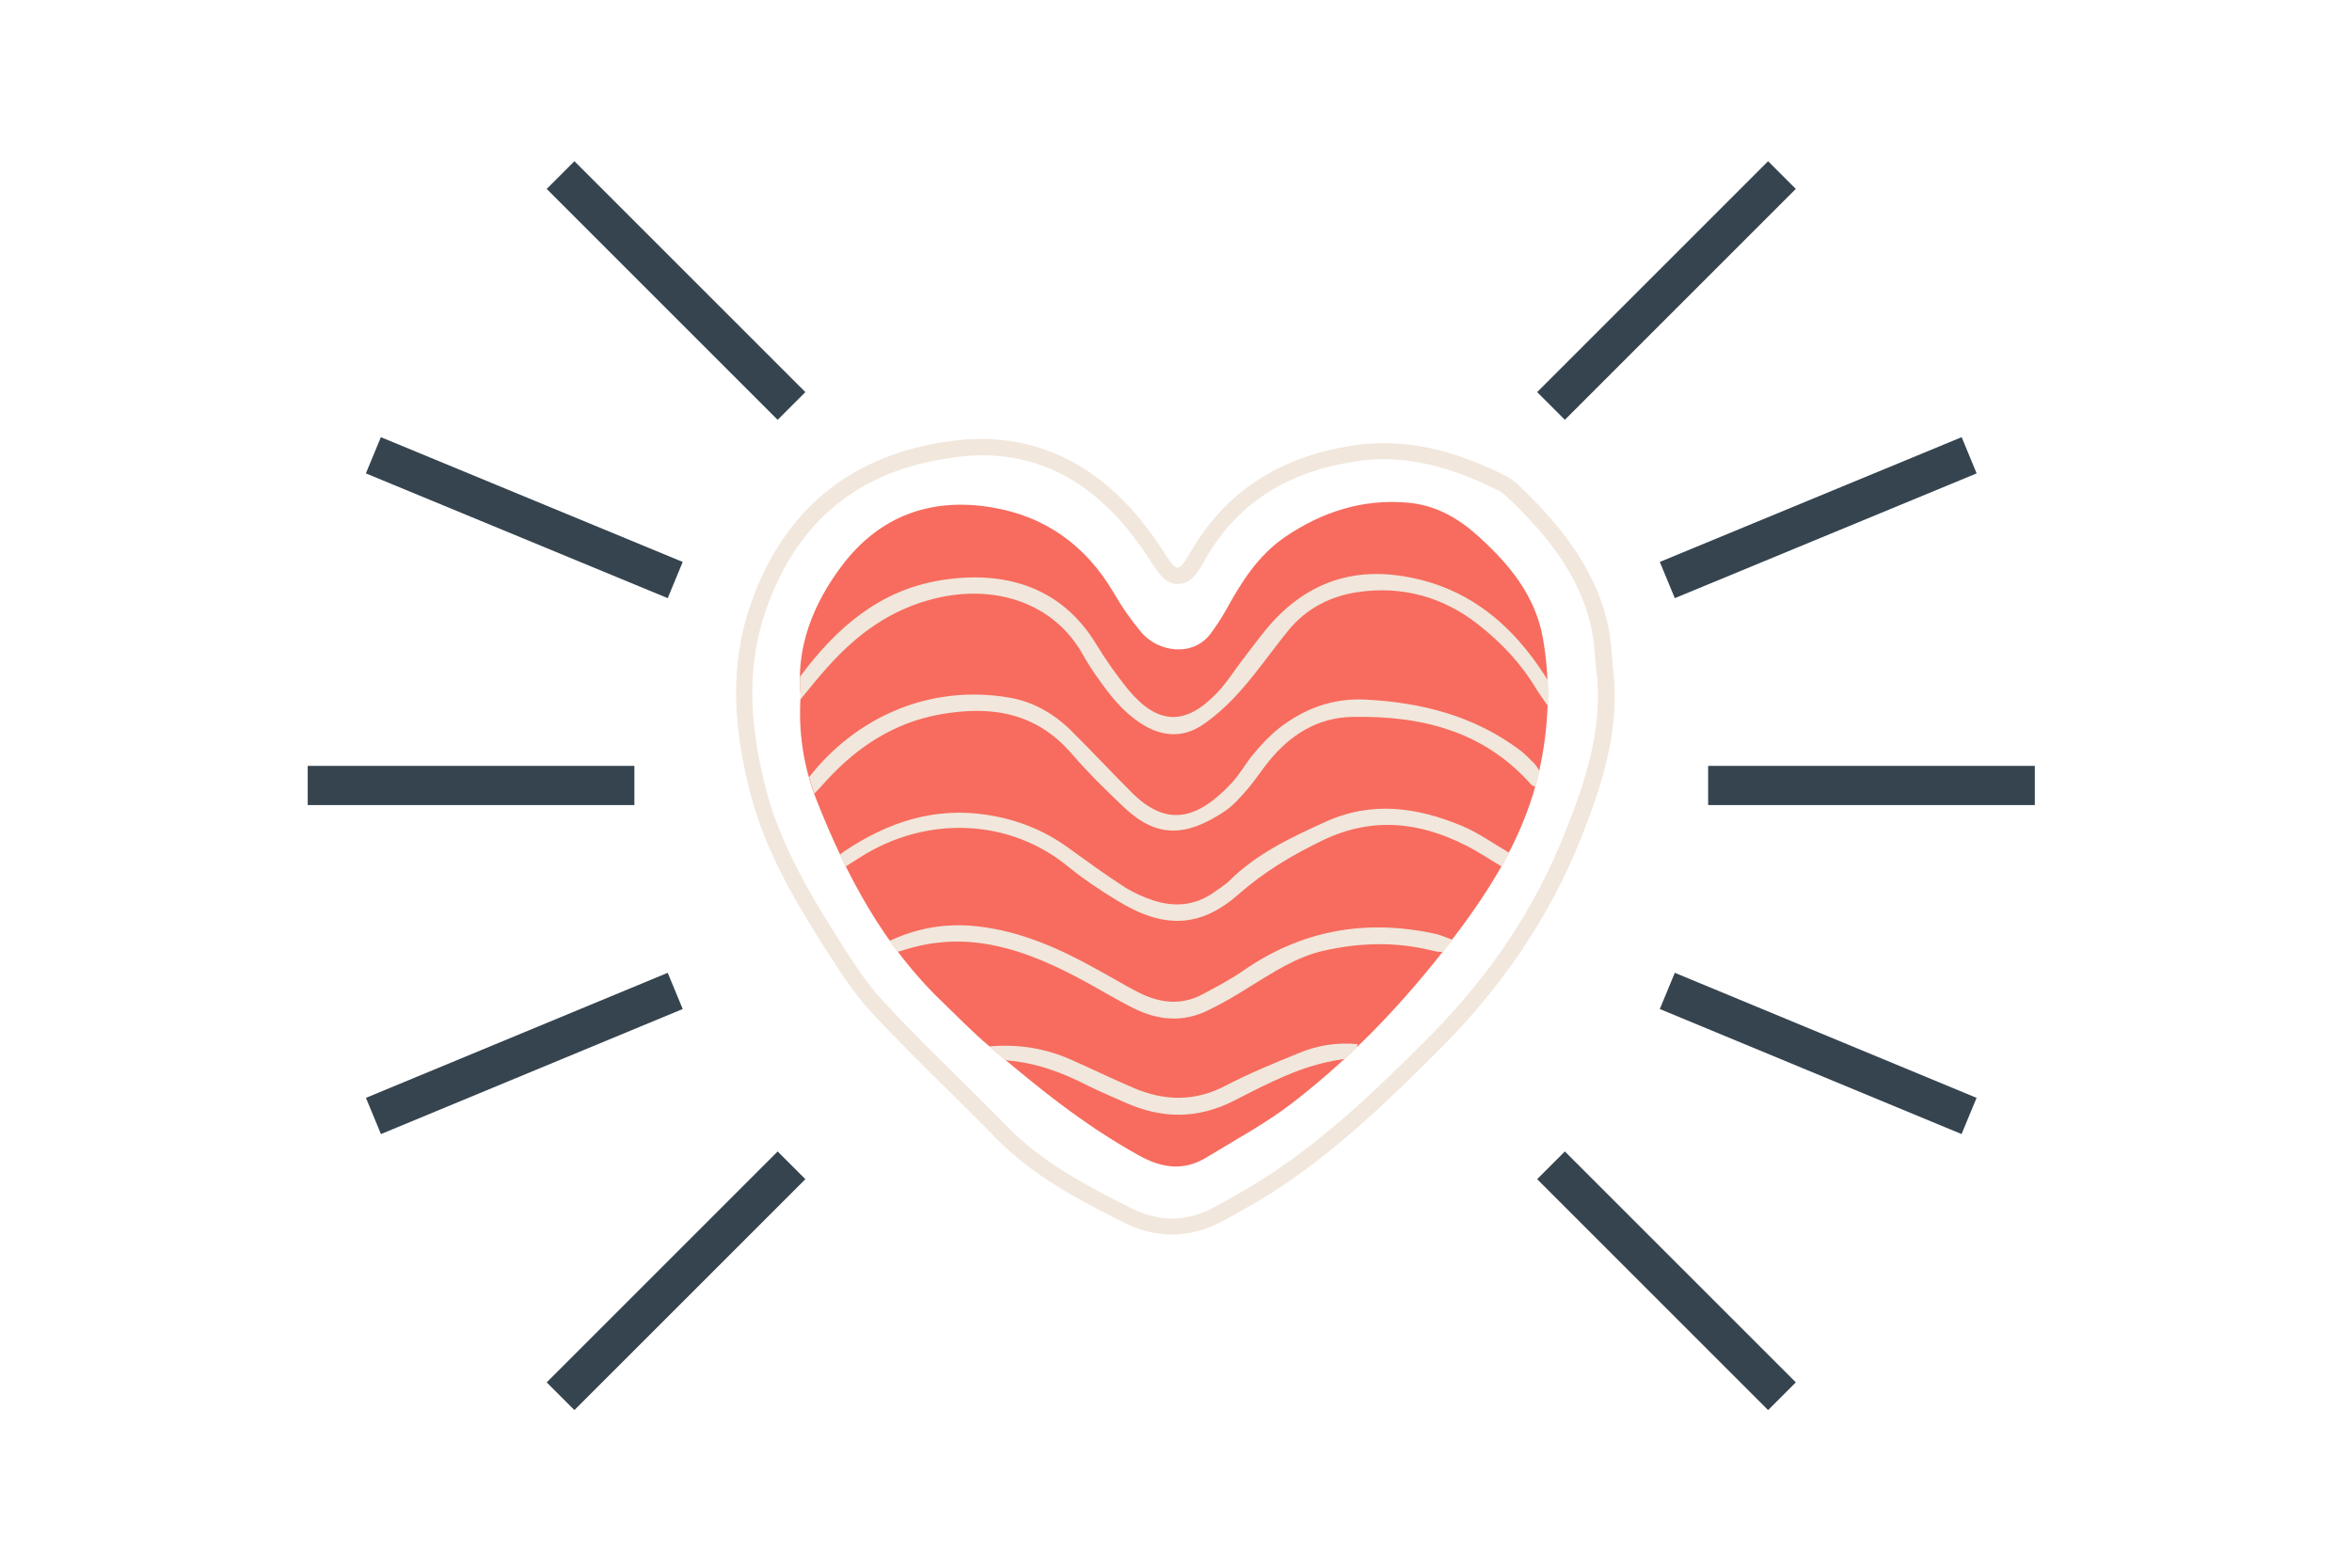 <?xml version="1.0" encoding="UTF-8"?>
<!-- Generator: Adobe Illustrator 25.2.0, SVG Export Plug-In . SVG Version: 6.00 Build 0)  -->
<svg xmlns="http://www.w3.org/2000/svg" xmlns:xlink="http://www.w3.org/1999/xlink" id="why-wt-heart" version="1.1" x="0px" y="0px" viewBox="0 0 720 480" style="enable-background:new 0 0 720 480;" xml:space="preserve">
  <style type="text/css">
    #why-wt-heart .cream {
      fill: #f1e7dc;
    }

    #why-wt-heart .yellow {
      fill: #ff931e;
    }

    #why-wt-heart .red {
      fill: #f76c5e;
    }

    #why-wt-heart #burst-mask .stroke {
      fill: none;
      stroke: #35444f;
      stroke-width: 12;
      stroke-dasharray: 100;
      stroke-dashoffset: 200;
      animation: dash 4s cubic-bezier(0.25, 1, 0.5, 1) infinite;
    }

    #why-wt-heart #heart {
      // transform: scale(1.25);
      animation: heartbeat 4s cubic-bezier(0.37, 0, 0.63, 1) infinite;
      transform-origin: 359.815px 256.237px;
    }

    @keyframes dash {

      0%,
      20% {
        stroke-dashoffset: 200;
      }

      80%,
      100% {
        stroke-dashoffset: 0;
      }
    }

    @keyframes heartbeat {

      0%,
      45%,
      100% {
        transform: scale(1.1);
      }

      12% {
        transform: scale(1.2);
      }

      27% {
        transform: scale(0.85);
      }
    }
  </style>
  <g id="bursts">
    <path class="cream" d="M594.5,336.4c-4.6-0.9-9.6-1-13.8-2.8c-16.6-7-33-14.4-49.3-21.8c-3-1.4-5.6-3.6-8.3-5.5   c-0.4-0.3-0.5-0.8-0.3-1.2l0,0c0.2-0.4,0.7-0.6,1.1-0.5c2.4,0.6,4.8,1.1,7.1,2c20.8,9,41.5,18,62.2,27.1c0.5,0.2,0.9,0.7,1.4,1.1   c0.3,0.3,0.4,0.7,0.2,1C594.7,336,594.6,336.2,594.5,336.4z M124.9,144.5c2.7,2.2,5.9,3.8,9.2,5.1c11.3,4.4,22.8,8.2,33.2,14.7   c8.4,5.2,18.1,6.8,27.4,9.2c0.4,0.1,0.9,0.1,1.5,0.1c0.9,0,1.3-1.2,0.6-1.8c-3.5-2.7-7.1-3.8-10.5-5c-4.5-1.7-9.2-3.1-13.4-5.4   c-13.3-7-26.8-13.3-41.2-17.8c-1.9-0.6-3.8-1-5.7-1.5C125.4,143.4,125.5,143.2,124.9,144.5z M129.1,337.1   c17.8-4.6,54.2-19.7,66.3-27.8c0.9-0.6,0.3-2-0.8-1.8c-1.6,0.4-2.9,0.7-4.3,1.2c-18.3,7-36.6,13.9-54.8,21.2   c-2.7,1.1-5.2,2.5-7.7,4C128.6,335.8,128.3,335.3,129.1,337.1z M524.2,173.4c3.1-0.1,6.1-1.2,9-2.3c15.1-6,30.2-12.1,45.1-18.4   c3.8-1.6,7.4-3.9,10.9-6.1c0.5-0.3,0.9-0.8,1.3-1.3c0.6-0.7-0.2-1.8-1-1.5c-14.3,3.9-54.3,20.6-65.9,27.8   C522.8,172.1,523.2,173.4,524.2,173.4z"></path>
    <path class="yellow" d="M610.6,241.1c-17.1,2.8-57.3,1.9-74.3-1.4c-1.6-0.3-1.4-2.8,0.3-2.8c0,0,0,0,0.1,0c9.5,0.1,18.9,0.4,28.4,0.5   c10.8,0.1,21.6,0,32.3-0.2c4.5-0.1,9,0.1,13.4,1.1C612.1,238.7,612.1,240.8,610.6,241.1z M176.6,239.2c-20.6-2.1-53-2.2-66.6-0.6   c-1.6,0.2-1.6,2.5-0.1,2.8c15.3,2.6,50.2,3,66.7,0.6C178.3,241.7,178.2,239.4,176.6,239.2z M189.9,412.7   c12.7-9.5,33.6-30.3,43.1-42.7c1-1.3-0.7-3-2-1.9c-15.4,13.1-30.2,26.9-43,42.6C187,412,188.6,413.7,189.9,412.7z M487.5,115.5   c13.7-10.9,34.7-31.3,43.8-42.4c1.1-1.3-0.6-3-1.9-2c-11.7,9.1-34,30.6-43.9,42.5C484.4,114.8,486.2,116.5,487.5,115.5z    M486.3,367.6c1.2,2,3.6,4.5,10.4,11.1c4.7,4.6,9.3,9.4,13.8,14.2c4.7,4.9,9.3,10,14,14.9c2.9,3,6,5.5,9.7,8.1   c1.3,0.9,2.9-0.7,1.9-2c-12.7-16.5-36.5-40.5-47.8-48.3C487.1,364.9,485.6,366.3,486.3,367.6z M185.8,67c9,12.2,29.3,33.2,41.8,43   c1.3,1,3-0.7,1.9-2c-13-14.9-26.7-29.3-41.6-42.8C186.6,64,184.8,65.6,185.8,67z"></path>
  </g>
  <g id="burst-mask">
    <line class="stroke" x1="242.3" y1="356.8" x2="171.6" y2="427.5"></line>
    <line class="stroke" x1="206.7" y1="303.4" x2="114.3" y2="341.7"></line>
    <line class="stroke" x1="194.2" y1="240.5" x2="94.2" y2="240.5"></line>
    <line class="stroke" x1="206.7" y1="177.6" x2="114.3" y2="139.4"></line>
    <line class="stroke" x1="242.3" y1="124.3" x2="171.6" y2="53.6"></line>
    <line class="stroke" x1="474.8" y1="356.8" x2="545.5" y2="427.5"></line>
    <line class="stroke" x1="510.4" y1="303.4" x2="602.8" y2="341.7"></line>
    <line class="stroke" x1="522.9" y1="240.5" x2="622.9" y2="240.5"></line>
    <line class="stroke" x1="510.4" y1="177.6" x2="602.8" y2="139.4"></line>
    <line class="stroke" x1="474.8" y1="124.3" x2="545.5" y2="53.6"></line>
  </g>
  <g id="heart">
    <path class="red" d="M245.1,212.9c-1.5-14.5,3.7-27.9,12.7-39.8c11.4-15,26.9-20.8,45.5-17.8c16.7,2.7,29.1,11.7,37.7,26.3   c2.4,4.2,5.2,8.2,8.3,11.9c5.2,6.3,16,7.7,21.3,0.5c1.7-2.3,3.3-4.7,4.7-7.2c4.7-8.6,9.9-16.8,18.1-22.4   c11.2-7.6,23.6-11.7,37.4-10.5c8.9,0.7,16,5,22.2,10.7c9.2,8.4,17,17.9,19.3,30.7c2.4,13.6,1.9,27-1.1,40.7   c-4,17.9-13,33.2-23.6,47.6c-15,20.3-32.1,38.8-52.1,54.2c-8.2,6.3-17.4,11.2-26.2,16.6c-6.9,4.2-13.6,3.3-20.6-0.6   c-16.7-9.2-31.4-21.1-45.9-33.5c-4.9-4.1-9.3-8.7-14-13.2c-18.3-17.4-29.8-39.2-38.9-62.3C246.1,235.1,244.3,224.5,245.1,212.9z"></path>
    <path class="cream" d="M300.4,139.4c20.6,0,37.3,10.2,51.1,31.3l0.4,0.6c2.9,4.5,4.9,7.5,8.7,7.5c4,0,5.8-3.1,8.6-7.9l0.3-0.6   c9.7-16.3,24.5-25.8,45.3-29c2.9-0.5,5.9-0.7,8.8-0.7c11,0,22.5,3.2,35.3,9.7c1.2,0.6,2.5,1.9,3.8,3.2l0.6,0.5   c13.1,12.8,20.3,24.1,23.5,36.7c0.9,3.7,1.3,7.6,1.6,11.7c0.2,1.9,0.3,3.9,0.6,5.8c1.1,15.4-3.1,29.7-9.8,46.4   C470,278,456.2,298.7,437,318c-15,15-31.2,30.8-50.4,43c-3.4,2.2-7.1,4.3-10.7,6.3c-1.1,0.6-2.2,1.3-3.4,1.9   c-4.5,2.6-9.1,3.9-13.7,3.9c-4.1,0-8.4-1.1-12.6-3.2c-14.5-7.3-27.3-14.2-37.7-24.8c-5-5.1-10.2-10.3-15.2-15.2   c-7.6-7.5-15.5-15.3-22.8-23.2c-5.4-5.8-9.8-12.8-14.1-19.6c-8.3-13.1-17.5-28.5-21.9-45.4c-5.6-21.5-5.6-39,0-55   c9.5-27.3,28.8-43,57.5-46.6C294.9,139.6,297.7,139.4,300.4,139.4 M300.4,134.4c-2.9,0-5.9,0.2-9,0.6c-30.4,3.9-51.4,20.7-61.6,50   c-6.7,19.2-5.1,38.6-0.1,57.9c4.4,17.1,13.2,32.2,22.5,46.9c4.5,7,9,14.2,14.7,20.3c12.3,13.2,25.5,25.6,38.1,38.5   c11.2,11.4,25,18.7,39,25.7c4.9,2.5,9.9,3.7,14.8,3.7c5.4,0,10.8-1.5,16.2-4.5c4.8-2.7,9.7-5.3,14.3-8.3   c19.1-12.2,35.3-27.8,51.2-43.7c18.8-18.8,33.6-40.1,43.5-64.9c6.2-15.7,11.4-31.5,10.1-48.8c-0.7-6.1-0.8-12.4-2.3-18.3   c-4-15.6-13.6-27.9-24.9-39c-1.7-1.7-3.5-3.5-5.6-4.6c-12-6.1-24.4-10.2-37.6-10.2c-3.2,0-6.3,0.2-9.6,0.7   c-20.8,3.2-37.8,12.9-48.9,31.4c-2.4,4-3.5,6-4.7,6c-1.2,0-2.4-2-4.9-5.8C342.1,147.4,324.3,134.5,300.4,134.4L300.4,134.4z    M405.6,251.7c-10.6,4.8-20.9,9.7-29.3,18c-1.4,1.4-3.2,2.4-4.8,3.6c-5.7,4-12,4.5-18.4,2.4c-3.1-1-6.2-2.4-9-4.2   c-5.8-3.7-11.3-7.8-16.9-11.8c-7.5-5.5-15.9-8.8-25-10.2c-16.1-2.5-30.3,2.2-43.5,11c-0.6,0.4-1.1,0.8-1.6,1.2   c0.6,1.2,1.2,2.4,1.8,3.6c1.6-1,3-1.9,4.4-2.8c20.6-13.1,45.9-11.7,63.5,2.7c4.8,3.9,10,7.4,15.3,10.6c14.5,8.9,25.6,8.1,37.2-2.1   c7.7-6.8,16.3-11.9,25.6-16.4c15.2-7.3,29.7-5.7,44.1,1.7c3.6,1.8,6.9,4.1,10.7,6.3c0.8-1.4,1.6-2.8,2.3-4.2   c-5-2.9-9.4-6.1-14.4-8.2C433.9,247.2,420,245.1,405.6,251.7z M439.3,285.9c-21.3-4.6-41-1.1-59,11.5c-3.8,2.6-8,4.8-12.1,7   c-6.7,3.6-13.3,2.7-19.8-0.6c-4.3-2.2-8.5-4.8-12.8-7.1c-11.5-6.4-23.4-11.7-36.7-13.1c-9.3-1-18.1,0.5-26.6,4.5   c0.8,1.1,1.6,2.2,2.4,3.3c0.9-0.1,1.9-0.5,2.9-0.8c8.7-2.6,17.4-3,26.3-1.2c10.6,2.1,20.2,6.7,29.5,11.8c4.5,2.5,8.8,5.1,13.4,7.4   c7.5,3.8,15.3,4.6,23.1,0.7c4.4-2.1,8.6-4.6,12.7-7.2c7.2-4.4,14.2-9.1,22.6-11c11-2.5,22-2.8,33-0.1c1.3,0.3,2.5,0.6,3.6,0.4   c0.9-1.1,1.8-2.3,2.6-3.4c0-0.1,0-0.2,0.1-0.3C442.7,287,441,286.3,439.3,285.9z M245.1,212.9c0,0.4,0,0.9-0.1,1.3   c3-3.7,5.6-6.9,8.3-9.9c9-10.1,19.4-17.8,33.1-21.1c17.8-4.3,36.2,1,45.3,17.6c1.3,2.3,2.7,4.5,4.3,6.7c3.7,5.3,7.6,10.3,13.1,13.9   c6.2,4.1,12.7,4.7,18.8,0.7c4.5-3,8.6-6.9,12.2-11c5.1-5.8,9.5-12.2,14.4-18.2c5.4-6.6,12.9-10.4,21.1-11.6   c13.5-2,26.1,1.4,36.9,9.9c7,5.5,13.1,11.9,17.7,19.6c1.1,1.8,2.4,3.5,3.6,5.3c0,0,0.1,0,0.1,0c0.1-2.5,0.1-5,0-7.6   c-0.1-0.3-0.3-0.6-0.5-0.9c-10.6-16.8-24.8-28.6-45.4-31.4c-14-1.9-26,2.1-36,11.7c-4.3,4.1-7.7,9.1-11.4,13.8   c-2.7,3.5-5,7.3-8.1,10.5c-9.5,10-18,9.8-26.9-0.8c-3.8-4.6-7.2-9.5-10.3-14.6c-10.7-17.3-28.1-22.3-47.5-19.1   c-18.8,3.1-32,14.8-42.9,29.5C244.8,209.1,244.9,211,245.1,212.9z M397.7,322.4c-7.6,3.1-15.2,6.2-22.5,10   c-9.5,5-18.8,4.7-28.2,0.7c-6.3-2.7-12.5-5.7-18.8-8.5c-8-3.6-16.3-5-25.4-4.2c0,0,0,0,0,0c1.7,1.4,3.3,2.8,5,4.2   c0.2,0,0.4,0,0.6,0.1c8.8,0.7,16.8,3.7,24.6,7.7c3.8,1.9,7.7,3.5,11.5,5.2c11.2,5,22.1,5.1,33.3-0.6c10.4-5.3,20.8-10.9,32.8-12.6   c0.4-0.1,0.7-0.1,1.1-0.2c1.2-1.1,2.4-2.2,3.6-3.4c0.1-0.3,0.2-0.7,0.3-1.1C409.1,319.1,403.2,320.1,397.7,322.4z M469.7,233.8   c-1.4-1.4-2.8-2.9-4.4-4.1c-14-10.5-30-14.6-47.3-15.5c-10.1-0.5-18.8,2.8-26.5,8.8c-2.9,2.3-5.5,5.1-7.9,8c-2.4,2.9-4.2,6.3-6.8,9   c-10.2,10.8-19.5,13.4-30.2,2.8c-6.1-6.1-12-12.4-18.1-18.5c-5.4-5.5-11.9-9.4-19.5-10.7c-24.4-4.2-46.9,6-61.2,24.2   c-0.1,0.1-0.1,0.2-0.1,0.2c0.5,1.7,1,3.3,1.6,5c1.2-1.3,2.5-2.6,3.7-4c9.5-10.4,20.8-17.8,35-20.3c15.4-2.7,29.1-0.6,40,12   c5,5.8,10.6,11.3,16.2,16.6c9.7,9.1,18.6,9.2,30.7,1.1c2.7-1.8,4.9-4.4,7.1-6.9c2.3-2.7,4.2-5.7,6.4-8.4   c6.6-8.1,14.9-13.4,25.6-13.6c20.9-0.4,40.1,4.2,54.7,20.7c0.3,0.3,0.8,0.5,1.4,0.7c0.4-1.6,0.9-3.2,1.2-4.8   C470.9,235.4,470.4,234.6,469.7,233.8z"></path>
  </g>
</svg>
